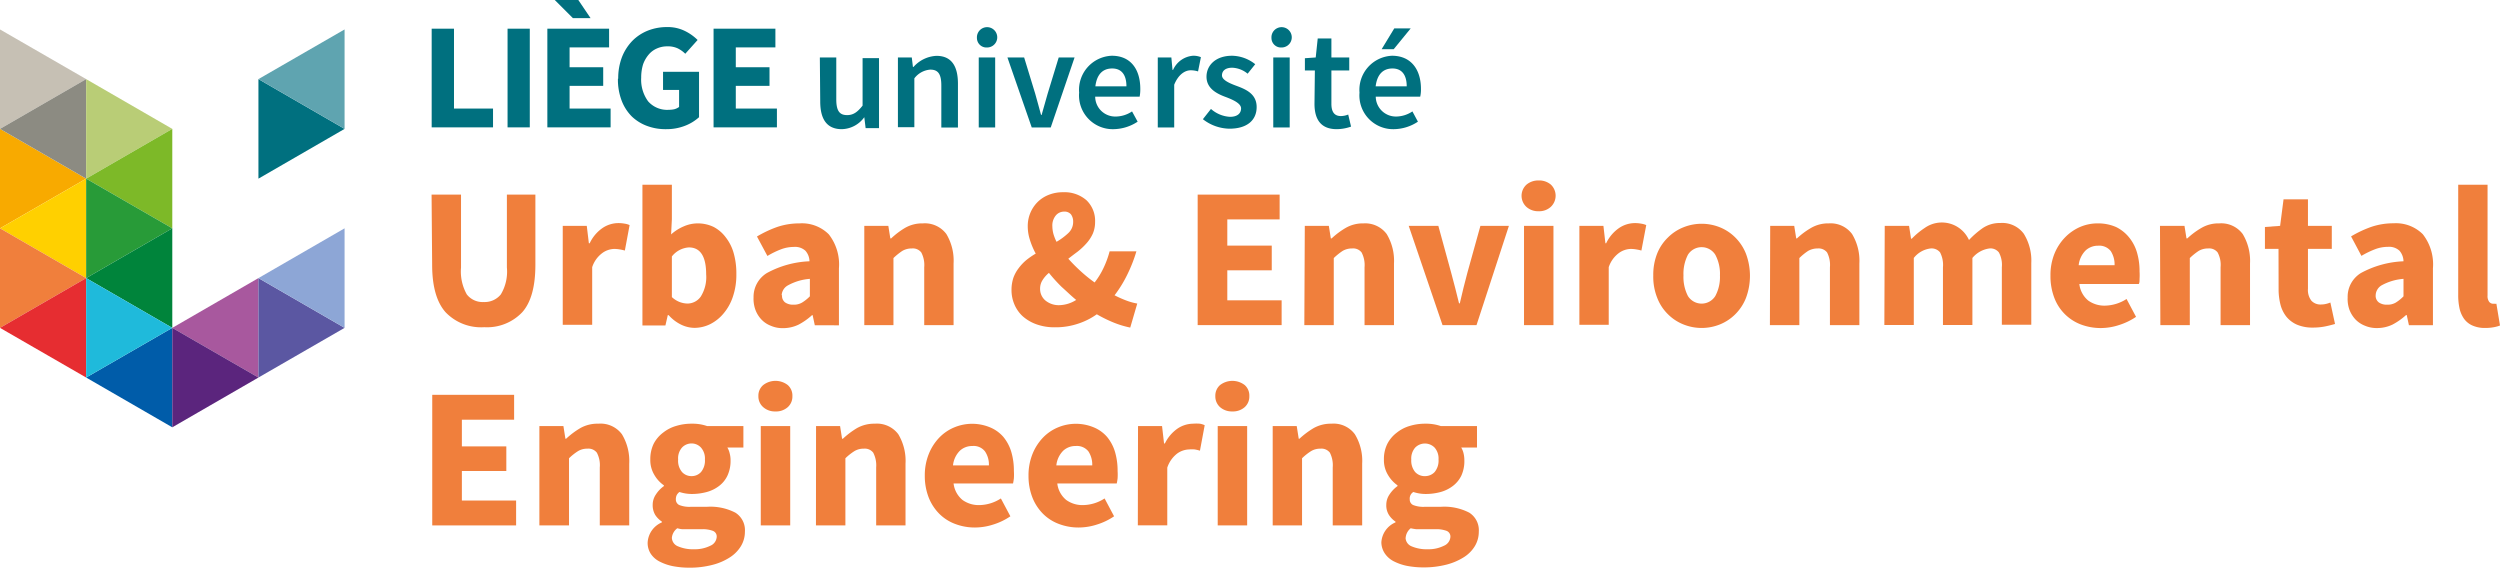 <svg xmlns="http://www.w3.org/2000/svg" xmlns:xlink="http://www.w3.org/1999/xlink" width="263.22" height="59.77" viewBox="0 0 263.22 59.77">
  <defs>
    <style>
      .a {
        fill: none;
      }

      .b {
        clip-path: url(#a);
      }

      .c, .s {
        fill: #00707f;
      }

      .d, .g {
        fill: #f07f3c;
      }

      .e {
        fill: #f8aa00;
      }

      .e, .f, .g, .h, .i, .j, .k, .l, .m, .n, .o, .p, .q, .r, .s, .t, .u, .v {
        fill-rule: evenodd;
      }

      .f {
        fill: #ffd000;
      }

      .h {
        fill: #e62d31;
      }

      .i {
        fill: #c6c0b4;
      }

      .j {
        fill: #8c8b82;
      }

      .k {
        fill: #b9cd76;
      }

      .l {
        fill: #7db928;
      }

      .m {
        fill: #289b38;
      }

      .n {
        fill: #00843b;
      }

      .o {
        fill: #005ca9;
      }

      .p {
        fill: #1fbadb;
      }

      .q {
        fill: #a8589e;
      }

      .r {
        fill: #5b257d;
      }

      .t {
        fill: #5fa4b0;
      }

      .u {
        fill: #5b57a2;
      }

      .v {
        fill: #8da6d6;
      }
    </style>
    <clipPath id="a">
      <rect class="a" width="264.82" height="61.32"/>
    </clipPath>
  </defs>
  <title>UEE</title>
  <g class="b">
    <g class="b">
      <path class="c" d="M86.32,6.05h1.73v4.4c0,1.22.34,1.67,1.14,1.67.64,0,1.08-.3,1.63-1v-5h1.73v7.37H91.14L91,12.34h0a3,3,0,0,1-2.37,1.26c-1.58,0-2.27-1.06-2.27-2.92Z"/>
      <path class="c" d="M94.54,6.05H96l.12,1h.06a3.44,3.44,0,0,1,2.42-1.17c1.57,0,2.26,1.07,2.26,2.93v4.62H99.11V9c0-1.22-.35-1.67-1.16-1.67a2.32,2.32,0,0,0-1.68.92v5.14H94.54Z"/>
      <rect class="c" x="103.05" y="6.05" width="1.73" height="7.37"/>
      <path class="c" d="M106.07,6.05h1.76L109,9.88c.19.72.42,1.47.61,2.22h.06c.21-.75.42-1.5.63-2.22l1.17-3.83h1.67l-2.51,7.37h-2Z"/>
      <path class="c" d="M117.06,5.87c2,0,3,1.44,3,3.5a4.11,4.11,0,0,1-.07.81h-4.68a2.11,2.11,0,0,0,2.17,2.09,3.12,3.12,0,0,0,1.71-.54l.59,1.08a4.7,4.7,0,0,1-2.52.79,3.55,3.55,0,0,1-3.64-3.85A3.59,3.59,0,0,1,117.06,5.87Zm1.54,3.22c0-1.18-.49-1.88-1.5-1.88s-1.62.64-1.77,1.88Z"/>
      <path class="c" d="M121.9,6.05h1.43l.12,1.31h.06a2.52,2.52,0,0,1,2.09-1.49,2,2,0,0,1,.84.15l-.3,1.5a2.59,2.59,0,0,0-.77-.12c-.58,0-1.29.41-1.74,1.52v4.5H121.9Z"/>
      <path class="c" d="M127.5,11.47a3.28,3.28,0,0,0,2,.83c.8,0,1.17-.38,1.17-.89s-.79-.88-1.57-1.18c-1-.36-2.07-.92-2.07-2.15s1-2.21,2.68-2.21a4,4,0,0,1,2.45.89l-.8,1a2.7,2.7,0,0,0-1.62-.63c-.73,0-1.08.34-1.08.81s.74.81,1.53,1.1c1,.37,2.12.85,2.12,2.23s-1,2.28-2.87,2.28a4.64,4.64,0,0,1-2.79-1Z"/>
      <rect class="c" x="134.06" y="6.05" width="1.73" height="7.37"/>
      <path class="c" d="M138.44,7.42h-1.05V6.13l1.14-.08.21-2h1.44v2h1.88V7.42h-1.88v3.51c0,.87.33,1.29,1,1.29a2.11,2.11,0,0,0,.77-.16l.3,1.27a4.63,4.63,0,0,1-1.51.27c-1.71,0-2.34-1.08-2.34-2.67Z"/>
      <path class="c" d="M146.56,5.87c2,0,3.05,1.44,3.05,3.5a3.38,3.38,0,0,1-.08.81h-4.68A2.12,2.12,0,0,0,147,12.27a3.12,3.12,0,0,0,1.71-.54l.58,1.08a4.67,4.67,0,0,1-2.52.79,3.55,3.55,0,0,1-3.63-3.85A3.59,3.59,0,0,1,146.56,5.87Zm1.55,3.22c0-1.18-.5-1.88-1.5-1.88s-1.62.64-1.77,1.88Z"/>
      <path class="c" d="M102.86,4a1.07,1.07,0,1,1,1.06,1,1,1,0,0,1-1.06-1"/>
      <path class="c" d="M133.87,4a1.07,1.07,0,1,1,1.06,1,1,1,0,0,1-1.06-1"/>
      <polygon class="c" points="146.74 5.18 145.47 5.18 146.8 2.99 148.53 2.99 146.74 5.18"/>
      <polygon class="c" points="45.45 3.02 47.8 3.02 47.8 11.43 51.91 11.43 51.91 13.41 45.45 13.41 45.45 3.02"/>
      <rect class="c" x="53.44" y="3.02" width="2.34" height="10.39"/>
      <polygon class="c" points="57.63 3.02 64.13 3.02 64.13 4.99 59.97 4.99 59.97 7.08 63.51 7.08 63.51 9.04 59.97 9.04 59.97 11.43 64.29 11.43 64.29 13.41 57.63 13.41 57.63 3.02"/>
      <polygon class="c" points="58.41 0 60.89 0 62.18 1.91 60.32 1.91 58.41 0"/>
      <path class="c" d="M65.09,8.28A6.22,6.22,0,0,1,65.49,6a5.19,5.19,0,0,1,1.1-1.71,4.81,4.81,0,0,1,1.63-1.07,5.44,5.44,0,0,1,2-.37,4.08,4.08,0,0,1,1.91.42,5.08,5.08,0,0,1,1.32.94l-1.3,1.45a3,3,0,0,0-.8-.57,2.46,2.46,0,0,0-1.09-.21,2.65,2.65,0,0,0-1.11.23,2.34,2.34,0,0,0-.87.66,3.3,3.3,0,0,0-.57,1,4.75,4.75,0,0,0-.2,1.41,3.85,3.85,0,0,0,.73,2.49,2.66,2.66,0,0,0,2.19.89A2.57,2.57,0,0,0,71,11.5a1.46,1.46,0,0,0,.5-.24V9.47H69.81V7.56H73.6v4.78a4.72,4.72,0,0,1-1.47.9,5.35,5.35,0,0,1-2,.36,5.51,5.51,0,0,1-2-.34,4.63,4.63,0,0,1-1.61-1,4.75,4.75,0,0,1-1.07-1.67,6.26,6.26,0,0,1-.39-2.3"/>
      <polygon class="c" points="75.13 3.02 81.64 3.02 81.64 4.99 77.47 4.99 77.47 7.08 81.02 7.08 81.02 9.04 77.47 9.04 77.47 11.43 81.8 11.43 81.8 13.41 75.13 13.41 75.13 3.02"/>
      <g>
        <path class="d" d="M45.44,20.49h3.1v7.69A4.92,4.92,0,0,0,49.15,31a2.11,2.11,0,0,0,1.78.8,2.19,2.19,0,0,0,1.8-.8,4.66,4.66,0,0,0,.64-2.83V20.49h3v7.38q0,3.45-1.38,5a5.1,5.1,0,0,1-4,1.58,5.17,5.17,0,0,1-4.08-1.58q-1.41-1.59-1.41-5Z"/>
        <path class="d" d="M59.25,23.78h2.53L62,25.61h.09A4,4,0,0,1,63.45,24a3,3,0,0,1,1.6-.51,3.62,3.62,0,0,1,.73.06,1.9,1.9,0,0,1,.51.15l-.5,2.68a4.6,4.6,0,0,0-.55-.12,3.42,3.42,0,0,0-.59-.05,2.21,2.21,0,0,0-1.23.43,3,3,0,0,0-1.07,1.49v6.07h-3.1Z"/>
        <path class="d" d="M67.64,19.45h3.1v3.63l-.08,1.6A4.8,4.8,0,0,1,72,23.83a3.66,3.66,0,0,1,1.44-.31,3.84,3.84,0,0,1,1.71.38A3.8,3.8,0,0,1,76.42,25a4.79,4.79,0,0,1,.83,1.66,7.86,7.86,0,0,1,.28,2.19,7.16,7.16,0,0,1-.37,2.4,5.28,5.28,0,0,1-1,1.78,4.39,4.39,0,0,1-1.41,1.11,3.79,3.79,0,0,1-1.64.38,3.31,3.31,0,0,1-1.4-.34,4.24,4.24,0,0,1-1.31-1h-.09l-.25,1.09H67.64Zm3.1,11.83a2.54,2.54,0,0,0,.85.53,2.42,2.42,0,0,0,.82.15,1.72,1.72,0,0,0,1.37-.73,3.85,3.85,0,0,0,.57-2.35c0-1.88-.61-2.83-1.82-2.83a2.48,2.48,0,0,0-1.79.95Z"/>
        <path class="d" d="M79.34,31.32a2.94,2.94,0,0,1,1.4-2.57,10.18,10.18,0,0,1,4.49-1.24,1.72,1.72,0,0,0-.43-1.11A1.6,1.6,0,0,0,83.58,26a3.79,3.79,0,0,0-1.35.25,8.91,8.91,0,0,0-1.43.7l-1.1-2.05a12,12,0,0,1,2.12-1,7.28,7.28,0,0,1,2.35-.38,4,4,0,0,1,3.09,1.15,5.14,5.14,0,0,1,1.07,3.58v6H85.79l-.23-1.07H85.5a6.83,6.83,0,0,1-1.42,1,3.76,3.76,0,0,1-1.64.37,3.08,3.08,0,0,1-1.28-.25,2.68,2.68,0,0,1-1-.67,3,3,0,0,1-.62-1A3.39,3.39,0,0,1,79.34,31.32Zm3-.23a.86.86,0,0,0,.32.75,1.46,1.46,0,0,0,.88.24,1.68,1.68,0,0,0,.92-.23,4.34,4.34,0,0,0,.81-.65V29.36a5.66,5.66,0,0,0-2.3.68A1.26,1.26,0,0,0,82.3,31.09Z"/>
        <path class="d" d="M91,23.78h2.53l.21,1.32h.09A8.29,8.29,0,0,1,95.28,24a3.6,3.6,0,0,1,1.88-.48,2.82,2.82,0,0,1,2.48,1.12,5.45,5.45,0,0,1,.76,3.1v6.49H97.31V28.14A2.85,2.85,0,0,0,97,26.58a1.12,1.12,0,0,0-1-.42,1.92,1.92,0,0,0-1,.26,6.64,6.64,0,0,0-.93.75v7.06H91Z"/>
        <path class="d" d="M119,34.49a10,10,0,0,1-1.75-.53,14.46,14.46,0,0,1-1.77-.87,7.28,7.28,0,0,1-2,1,7.36,7.36,0,0,1-2.37.37,5.61,5.61,0,0,1-2-.32,4.43,4.43,0,0,1-1.44-.85,3.57,3.57,0,0,1-.87-1.25,3.79,3.79,0,0,1-.3-1.5,4.08,4.08,0,0,1,.2-1.3,3.81,3.81,0,0,1,.55-1,5,5,0,0,1,.8-.85,8.36,8.36,0,0,1,1-.69,8,8,0,0,1-.62-1.47,4.61,4.61,0,0,1-.22-1.38,3.57,3.57,0,0,1,1-2.54,3.43,3.43,0,0,1,1.17-.78,4,4,0,0,1,1.55-.29,3.51,3.51,0,0,1,2.47.85,3,3,0,0,1,.9,2.28,3.1,3.1,0,0,1-.24,1.23,4,4,0,0,1-.65,1,7.06,7.06,0,0,1-.93.88c-.35.26-.69.52-1,.76a17.81,17.81,0,0,0,1.3,1.31,15,15,0,0,0,1.47,1.19,7.94,7.94,0,0,0,.92-1.49,9.73,9.73,0,0,0,.66-1.79h2.82a15.25,15.25,0,0,1-.94,2.41,12.85,12.85,0,0,1-1.36,2.22,11.14,11.14,0,0,0,1.26.56,6.22,6.22,0,0,0,1.13.31Zm-9.49-4.11a1.59,1.59,0,0,0,.56,1.26,2.21,2.21,0,0,0,1.49.49,3.46,3.46,0,0,0,1.75-.55c-.54-.44-1-.9-1.53-1.37a16.74,16.74,0,0,1-1.34-1.48,3.13,3.13,0,0,0-.67.76A1.63,1.63,0,0,0,109.51,30.38Zm1.29-6.56a3.34,3.34,0,0,0,.11.8,4.87,4.87,0,0,0,.33.84,6.66,6.66,0,0,0,1.24-.92,1.58,1.58,0,0,0,.51-1.18,1.28,1.28,0,0,0-.23-.79.88.88,0,0,0-.72-.29,1.13,1.13,0,0,0-.88.41A1.65,1.65,0,0,0,110.8,23.82Z"/>
        <path class="d" d="M126.1,20.49h8.63V23.1h-5.51v2.76h4.68v2.6h-4.68v3.16h5.72v2.61H126.1Z"/>
        <path class="d" d="M137.38,23.78h2.53l.21,1.32h.09a8.29,8.29,0,0,1,1.47-1.1,3.6,3.6,0,0,1,1.88-.48A2.82,2.82,0,0,1,146,24.64a5.44,5.44,0,0,1,.77,3.1v6.49h-3.1V28.14a2.85,2.85,0,0,0-.31-1.56,1.12,1.12,0,0,0-1-.42,1.92,1.92,0,0,0-1,.26,6.64,6.64,0,0,0-.93.75v7.06h-3.1Z"/>
        <path class="d" d="M148.32,23.78h3.12l1.35,4.93q.21.78.42,1.59c.13.54.27,1.09.41,1.64h.08l.39-1.64c.13-.54.27-1.07.41-1.59l1.37-4.93h3l-3.41,10.45h-3.58Z"/>
        <path class="d" d="M162,22.24a1.84,1.84,0,0,1-1.29-.46,1.59,1.59,0,0,1,0-2.33A1.92,1.92,0,0,1,162,19a1.89,1.89,0,0,1,1.29.44,1.61,1.61,0,0,1,0,2.33A1.8,1.8,0,0,1,162,22.24Zm-1.54,1.54h3.1V34.23h-3.1Z"/>
        <path class="d" d="M166.29,23.78h2.53l.21,1.83h.08A4.07,4.07,0,0,1,170.48,24a3,3,0,0,1,1.6-.51,3.62,3.62,0,0,1,.73.06,2.1,2.1,0,0,1,.52.15l-.51,2.68a4.6,4.6,0,0,0-.55-.12,3.33,3.33,0,0,0-.59-.05,2.21,2.21,0,0,0-1.23.43,3.06,3.06,0,0,0-1.07,1.49v6.07h-3.09Z"/>
        <path class="d" d="M174.07,29a6.05,6.05,0,0,1,.42-2.33A4.86,4.86,0,0,1,175.62,25a4.81,4.81,0,0,1,1.63-1.07,5.14,5.14,0,0,1,3.83,0A4.87,4.87,0,0,1,182.7,25a5,5,0,0,1,1.13,1.72,6.65,6.65,0,0,1,0,4.65,5,5,0,0,1-1.13,1.72,4.87,4.87,0,0,1-1.62,1.07,5.14,5.14,0,0,1-3.83,0,4.81,4.81,0,0,1-1.63-1.07,4.86,4.86,0,0,1-1.13-1.72A6,6,0,0,1,174.07,29Zm3.18,0a4.34,4.34,0,0,0,.47,2.17,1.7,1.7,0,0,0,2.88,0,4.23,4.23,0,0,0,.49-2.17,4.24,4.24,0,0,0-.49-2.18,1.7,1.7,0,0,0-2.88,0A4.35,4.35,0,0,0,177.25,29Z"/>
        <path class="d" d="M186.38,23.78h2.53l.21,1.32h.08a8,8,0,0,1,1.48-1.1,3.56,3.56,0,0,1,1.87-.48A2.81,2.81,0,0,1,195,24.64a5.44,5.44,0,0,1,.77,3.1v6.49h-3.1V28.14a2.87,2.87,0,0,0-.3-1.56,1.14,1.14,0,0,0-1-.42,2,2,0,0,0-1,.26,6.08,6.08,0,0,0-.92.75v7.06h-3.1Z"/>
        <path class="d" d="M198.44,23.78H201l.21,1.35h.08A8.1,8.1,0,0,1,202.65,24a3.13,3.13,0,0,1,4.66,1.27A9.31,9.31,0,0,1,208.78,24a3.22,3.22,0,0,1,1.82-.52,2.82,2.82,0,0,1,2.48,1.13,5.35,5.35,0,0,1,.79,3.09v6.49h-3.1V28.14a2.76,2.76,0,0,0-.31-1.56,1.12,1.12,0,0,0-1-.42,2.81,2.81,0,0,0-1.79,1v7.06h-3.1V28.14a2.87,2.87,0,0,0-.3-1.56,1.14,1.14,0,0,0-1-.42,2.64,2.64,0,0,0-1.77,1v7.06h-3.1Z"/>
        <path class="d" d="M215.89,29a6,6,0,0,1,.42-2.29A5.36,5.36,0,0,1,217.42,25,5,5,0,0,1,219,23.9a4.66,4.66,0,0,1,1.84-.38,4.74,4.74,0,0,1,1.95.38A4.05,4.05,0,0,1,224.17,25a4.47,4.47,0,0,1,.83,1.59,7,7,0,0,1,.27,2,6.08,6.08,0,0,1,0,.77c0,.23,0,.41-.08.54h-6.26a2.64,2.64,0,0,0,.93,1.74,2.93,2.93,0,0,0,1.79.54,4.34,4.34,0,0,0,2.25-.7l1,1.88a6.83,6.83,0,0,1-1.78.86,6.24,6.24,0,0,1-1.93.32,5.91,5.91,0,0,1-2.08-.37,4.81,4.81,0,0,1-2.81-2.8A6.35,6.35,0,0,1,215.89,29Zm6.75-1.08a2.59,2.59,0,0,0-.4-1.48,1.54,1.54,0,0,0-1.35-.57,1.91,1.91,0,0,0-1.3.5,2.6,2.6,0,0,0-.73,1.55Z"/>
        <path class="d" d="M227.42,23.78H230l.21,1.32h.09a8,8,0,0,1,1.48-1.1,3.54,3.54,0,0,1,1.87-.48,2.82,2.82,0,0,1,2.48,1.12,5.44,5.44,0,0,1,.77,3.1v6.49h-3.1V28.14a2.76,2.76,0,0,0-.31-1.56,1.12,1.12,0,0,0-1-.42,1.92,1.92,0,0,0-1,.26,6.64,6.64,0,0,0-.93.75v7.06h-3.1Z"/>
        <path class="d" d="M239.9,26.2h-1.43V23.9l1.6-.12.36-2.79H243v2.79h2.51V26.2H243v4.2a1.83,1.83,0,0,0,.37,1.27,1.3,1.3,0,0,0,1,.39,2.37,2.37,0,0,0,.52-.06,2.6,2.6,0,0,0,.47-.15l.49,2.26c-.28.08-.61.17-1,.25a6.44,6.44,0,0,1-1.33.13,4.14,4.14,0,0,1-1.66-.3,3,3,0,0,1-1.11-.82,3.43,3.43,0,0,1-.64-1.28,6.54,6.54,0,0,1-.2-1.65Z"/>
        <path class="d" d="M247.18,31.32a2.93,2.93,0,0,1,1.39-2.57,10.23,10.23,0,0,1,4.49-1.24,1.76,1.76,0,0,0-.42-1.11,1.6,1.6,0,0,0-1.22-.41,3.79,3.79,0,0,0-1.35.25,9.41,9.41,0,0,0-1.44.7l-1.09-2.05a11.69,11.69,0,0,1,2.12-1,7.24,7.24,0,0,1,2.35-.38,4,4,0,0,1,3.08,1.15,5.14,5.14,0,0,1,1.07,3.58v6h-2.53l-.23-1.07h-.07a6.83,6.83,0,0,1-1.42,1,3.71,3.71,0,0,1-1.63.37,3.13,3.13,0,0,1-1.29-.25,2.76,2.76,0,0,1-1-.67,3.12,3.12,0,0,1-.62-1A3.39,3.39,0,0,1,247.18,31.32Zm2.95-.23a.87.87,0,0,0,.33.75,1.43,1.43,0,0,0,.87.24,1.69,1.69,0,0,0,.93-.23,4.31,4.31,0,0,0,.8-.65V29.36a5.66,5.66,0,0,0-2.3.68A1.26,1.26,0,0,0,250.13,31.09Z"/>
        <path class="d" d="M258.82,19.45h3.09V31.11a1,1,0,0,0,.18.68.56.56,0,0,0,.37.19h.18a1,1,0,0,0,.2,0l.38,2.29a3.36,3.36,0,0,1-.64.18,4.92,4.92,0,0,1-.92.08,3.22,3.22,0,0,1-1.35-.26,2.15,2.15,0,0,1-.87-.7,3,3,0,0,1-.48-1.1,6.4,6.4,0,0,1-.14-1.44Z"/>
      </g>
      <g>
        <path class="d" d="M45.51,41.57h8.62v2.62h-5.5V47h4.68v2.59H48.63V52.7h5.71v2.62H45.51Z"/>
        <path class="d" d="M56.79,44.86h2.53l.21,1.33h.08a8.54,8.54,0,0,1,1.48-1.11A3.66,3.66,0,0,1,63,44.61a2.8,2.8,0,0,1,2.48,1.11,5.44,5.44,0,0,1,.77,3.1v6.5h-3.1v-6.1a2.81,2.81,0,0,0-.31-1.56,1.12,1.12,0,0,0-1-.42,1.84,1.84,0,0,0-1,.27,5.85,5.85,0,0,0-.93.74v7.07H56.79Z"/>
        <path class="d" d="M68.19,57.11A2.45,2.45,0,0,1,69.69,55v-.08a2.46,2.46,0,0,1-.7-.7,2,2,0,0,1-.27-1.07,1.92,1.92,0,0,1,.34-1.09,3.19,3.19,0,0,1,.84-.88V51.1a3.39,3.39,0,0,1-1-1.09,3,3,0,0,1-.43-1.63,3.71,3.71,0,0,1,.35-1.65,3.47,3.47,0,0,1,1-1.18,4,4,0,0,1,1.39-.71,5.47,5.47,0,0,1,1.62-.23,4.67,4.67,0,0,1,1.62.25h3.82v2.26H76.58a1.91,1.91,0,0,1,.24.59,2.78,2.78,0,0,1,.1.78,3.67,3.67,0,0,1-.32,1.57,2.92,2.92,0,0,1-.87,1.09,3.74,3.74,0,0,1-1.31.65,6,6,0,0,1-1.61.21,4.17,4.17,0,0,1-1.27-.21,1,1,0,0,0-.29.33,1,1,0,0,0-.09.45.64.64,0,0,0,.35.59,2.91,2.91,0,0,0,1.24.19h1.68a5.7,5.7,0,0,1,3,.62,2.18,2.18,0,0,1,1,2A2.93,2.93,0,0,1,78,57.52a3.69,3.69,0,0,1-1.18,1.18,6.16,6.16,0,0,1-1.83.78,9.44,9.44,0,0,1-2.42.29,9.23,9.23,0,0,1-1.72-.16,5.28,5.28,0,0,1-1.39-.48,2.44,2.44,0,0,1-.94-.82A2.09,2.09,0,0,1,68.19,57.11Zm2.55-.49a1,1,0,0,0,.64.9,3.93,3.93,0,0,0,1.68.31,3.67,3.67,0,0,0,1.73-.37,1.08,1.08,0,0,0,.67-.92.63.63,0,0,0-.41-.65,3.09,3.09,0,0,0-1.19-.17H72.79c-.37,0-.66,0-.89,0s-.42-.06-.59-.1A1.42,1.42,0,0,0,70.74,56.62Zm2.07-6.49a1.33,1.33,0,0,0,1-.43,1.88,1.88,0,0,0,.41-1.32,1.74,1.74,0,0,0-.41-1.25,1.34,1.34,0,0,0-1-.44,1.37,1.37,0,0,0-1,.43,1.71,1.71,0,0,0-.41,1.26,1.83,1.83,0,0,0,.41,1.32A1.33,1.33,0,0,0,72.81,50.13Z"/>
        <path class="d" d="M81.64,43.32a1.84,1.84,0,0,1-1.28-.45,1.49,1.49,0,0,1-.51-1.17,1.45,1.45,0,0,1,.51-1.16,2.11,2.11,0,0,1,2.58,0,1.47,1.47,0,0,1,.49,1.16,1.5,1.5,0,0,1-.49,1.17A1.85,1.85,0,0,1,81.64,43.32ZM80.1,44.86h3.1V55.32H80.1Z"/>
        <path class="d" d="M85.92,44.86h2.53l.21,1.33h.09a8.86,8.86,0,0,1,1.47-1.11,3.69,3.69,0,0,1,1.88-.47,2.81,2.81,0,0,1,2.48,1.11,5.45,5.45,0,0,1,.76,3.1v6.5H92.25v-6.1a2.9,2.9,0,0,0-.31-1.56,1.12,1.12,0,0,0-1-.42,1.84,1.84,0,0,0-1,.27,5.85,5.85,0,0,0-.93.74v7.07h-3.1Z"/>
        <path class="d" d="M97.37,50.09a6,6,0,0,1,.42-2.29,5.36,5.36,0,0,1,1.11-1.73A4.69,4.69,0,0,1,100.47,45a4.89,4.89,0,0,1,3.78,0,3.74,3.74,0,0,1,1.39,1,4.48,4.48,0,0,1,.84,1.59,7,7,0,0,1,.27,2,6,6,0,0,1,0,.77,4.93,4.93,0,0,1-.09.54h-6.26a2.64,2.64,0,0,0,.94,1.74,2.92,2.92,0,0,0,1.78.54,4.26,4.26,0,0,0,2.26-.7l1,1.88a6.67,6.67,0,0,1-1.78.86,6.29,6.29,0,0,1-1.93.32,5.78,5.78,0,0,1-2.09-.37,4.69,4.69,0,0,1-1.68-1.07,5.07,5.07,0,0,1-1.12-1.72A6.24,6.24,0,0,1,97.37,50.09ZM104.12,49a2.48,2.48,0,0,0-.41-1.47,1.51,1.51,0,0,0-1.34-.57,1.88,1.88,0,0,0-1.3.49,2.54,2.54,0,0,0-.73,1.55Z"/>
        <path class="d" d="M108.29,50.09a6,6,0,0,1,.42-2.29,5.36,5.36,0,0,1,1.11-1.73A4.69,4.69,0,0,1,111.39,45a4.89,4.89,0,0,1,3.78,0,3.74,3.74,0,0,1,1.39,1,4.48,4.48,0,0,1,.84,1.59,7,7,0,0,1,.27,2,6,6,0,0,1,0,.77,4.93,4.93,0,0,1-.09.54h-6.26a2.64,2.64,0,0,0,.94,1.74,2.92,2.92,0,0,0,1.78.54,4.26,4.26,0,0,0,2.26-.7l1,1.88a6.67,6.67,0,0,1-1.78.86,6.29,6.29,0,0,1-1.93.32,5.78,5.78,0,0,1-2.09-.37,4.69,4.69,0,0,1-1.68-1.07,5.07,5.07,0,0,1-1.12-1.72A6.24,6.24,0,0,1,108.29,50.09ZM115,49a2.55,2.55,0,0,0-.4-1.47,1.54,1.54,0,0,0-1.35-.57,1.88,1.88,0,0,0-1.3.49,2.54,2.54,0,0,0-.73,1.55Z"/>
        <path class="d" d="M119.82,44.86h2.53l.21,1.83h.09A4.07,4.07,0,0,1,124,45.11a3,3,0,0,1,1.6-.5,4.81,4.81,0,0,1,.73,0,1.91,1.91,0,0,1,.51.16l-.5,2.68a4.77,4.77,0,0,0-.55-.13,3.49,3.49,0,0,0-.59,0,2.27,2.27,0,0,0-1.24.42,3.08,3.08,0,0,0-1.06,1.5v6.07h-3.1Z"/>
        <path class="d" d="M129.75,43.32a1.88,1.88,0,0,1-1.29-.45,1.51,1.51,0,0,1-.5-1.17,1.48,1.48,0,0,1,.5-1.16,2.13,2.13,0,0,1,2.59,0,1.47,1.47,0,0,1,.49,1.16,1.5,1.5,0,0,1-.49,1.17A1.87,1.87,0,0,1,129.75,43.32Zm-1.54,1.54h3.1V55.32h-3.1Z"/>
        <path class="d" d="M134,44.86h2.53l.21,1.33h.08a8.94,8.94,0,0,1,1.48-1.11,3.67,3.67,0,0,1,1.88-.47,2.78,2.78,0,0,1,2.47,1.11,5.37,5.37,0,0,1,.77,3.1v6.5h-3.1v-6.1a2.91,2.91,0,0,0-.3-1.56,1.12,1.12,0,0,0-1-.42,1.84,1.84,0,0,0-1,.27,5.85,5.85,0,0,0-.93.74v7.07H134Z"/>
        <path class="d" d="M145.44,57.11A2.44,2.44,0,0,1,146.93,55v-.08a2.42,2.42,0,0,1-.69-.7,1.87,1.87,0,0,1-.28-1.07,1.92,1.92,0,0,1,.34-1.09,3.35,3.35,0,0,1,.84-.88V51.1a3.5,3.5,0,0,1-1-1.09,3,3,0,0,1-.43-1.63,3.58,3.58,0,0,1,.36-1.65,3.47,3.47,0,0,1,1-1.18,3.93,3.93,0,0,1,1.38-.71,5.47,5.47,0,0,1,1.62-.23,4.77,4.77,0,0,1,1.63.25h3.81v2.26h-1.66a2.19,2.19,0,0,1,.24.59,3.21,3.21,0,0,1,.09.78,3.67,3.67,0,0,1-.31,1.57,3,3,0,0,1-.88,1.09,3.78,3.78,0,0,1-1.3.65,6,6,0,0,1-1.62.21,4.11,4.11,0,0,1-1.26-.21.81.81,0,0,0-.38.78.63.63,0,0,0,.35.59,2.89,2.89,0,0,0,1.23.19h1.69a5.7,5.7,0,0,1,3,.62,2.19,2.19,0,0,1,1,2,2.93,2.93,0,0,1-.41,1.51,3.56,3.56,0,0,1-1.17,1.18,6.39,6.39,0,0,1-1.83.78,9.52,9.52,0,0,1-2.43.29,9.23,9.23,0,0,1-1.72-.16,5.41,5.41,0,0,1-1.39-.48,2.51,2.51,0,0,1-.94-.82A2.16,2.16,0,0,1,145.44,57.11Zm2.55-.49a1,1,0,0,0,.63.9,4,4,0,0,0,1.69.31,3.62,3.62,0,0,0,1.72-.37,1.09,1.09,0,0,0,.68-.92.64.64,0,0,0-.41-.65,3.12,3.12,0,0,0-1.19-.17H150c-.36,0-.66,0-.88,0a5.5,5.5,0,0,1-.59-.1A1.42,1.42,0,0,0,148,56.62Zm2.06-6.49a1.37,1.37,0,0,0,1-.43,1.88,1.88,0,0,0,.41-1.32,1.74,1.74,0,0,0-.41-1.25,1.43,1.43,0,0,0-2.05,0,1.75,1.75,0,0,0-.41,1.26A1.88,1.88,0,0,0,149,49.7,1.35,1.35,0,0,0,150.05,50.13Z"/>
      </g>
      <polygon class="e" points="0 24.04 9.07 18.81 0 13.57 0 24.04"/>
      <polygon class="f" points="0 24.04 9.07 29.28 9.07 18.81 0 24.04"/>
      <polygon class="g" points="0 34.52 9.07 29.28 0 24.04 0 34.52"/>
      <polygon class="h" points="0 34.52 9.07 39.75 9.07 29.28 0 34.52"/>
      <polygon class="i" points="0 3.1 0 13.57 9.07 8.33 0 3.1 0 3.1"/>
      <polygon class="j" points="0 13.57 9.07 18.81 9.07 8.33 0 13.57"/>
      <polygon class="k" points="18.14 13.57 9.07 8.33 9.07 18.81 18.14 13.57"/>
      <polygon class="l" points="9.07 18.81 18.14 24.04 18.14 13.57 9.07 18.81"/>
      <polygon class="m" points="18.14 24.04 9.07 18.81 9.07 29.28 18.14 24.04"/>
      <polygon class="n" points="9.07 29.28 18.14 34.52 18.14 24.04 9.07 29.28"/>
      <polygon class="o" points="9.07 39.75 18.14 44.99 18.14 34.52 9.07 39.75"/>
      <polygon class="p" points="18.14 34.52 9.07 29.28 9.07 39.75 18.14 34.52"/>
      <polygon class="q" points="18.14 34.52 27.21 39.75 27.21 29.28 18.14 34.52"/>
      <polygon class="r" points="18.14 44.99 27.21 39.75 18.14 34.52 18.14 44.99"/>
      <polygon class="s" points="27.21 18.81 36.28 13.57 27.21 8.33 27.21 18.81"/>
      <polygon class="t" points="36.28 3.1 27.21 8.33 36.28 13.57 36.28 3.1 36.28 3.1"/>
      <polygon class="u" points="27.21 39.75 36.28 34.52 27.21 29.28 27.21 39.75"/>
      <polygon class="v" points="27.21 29.28 36.28 34.52 36.28 24.04 27.21 29.28"/>
    </g>
  </g>
</svg>
